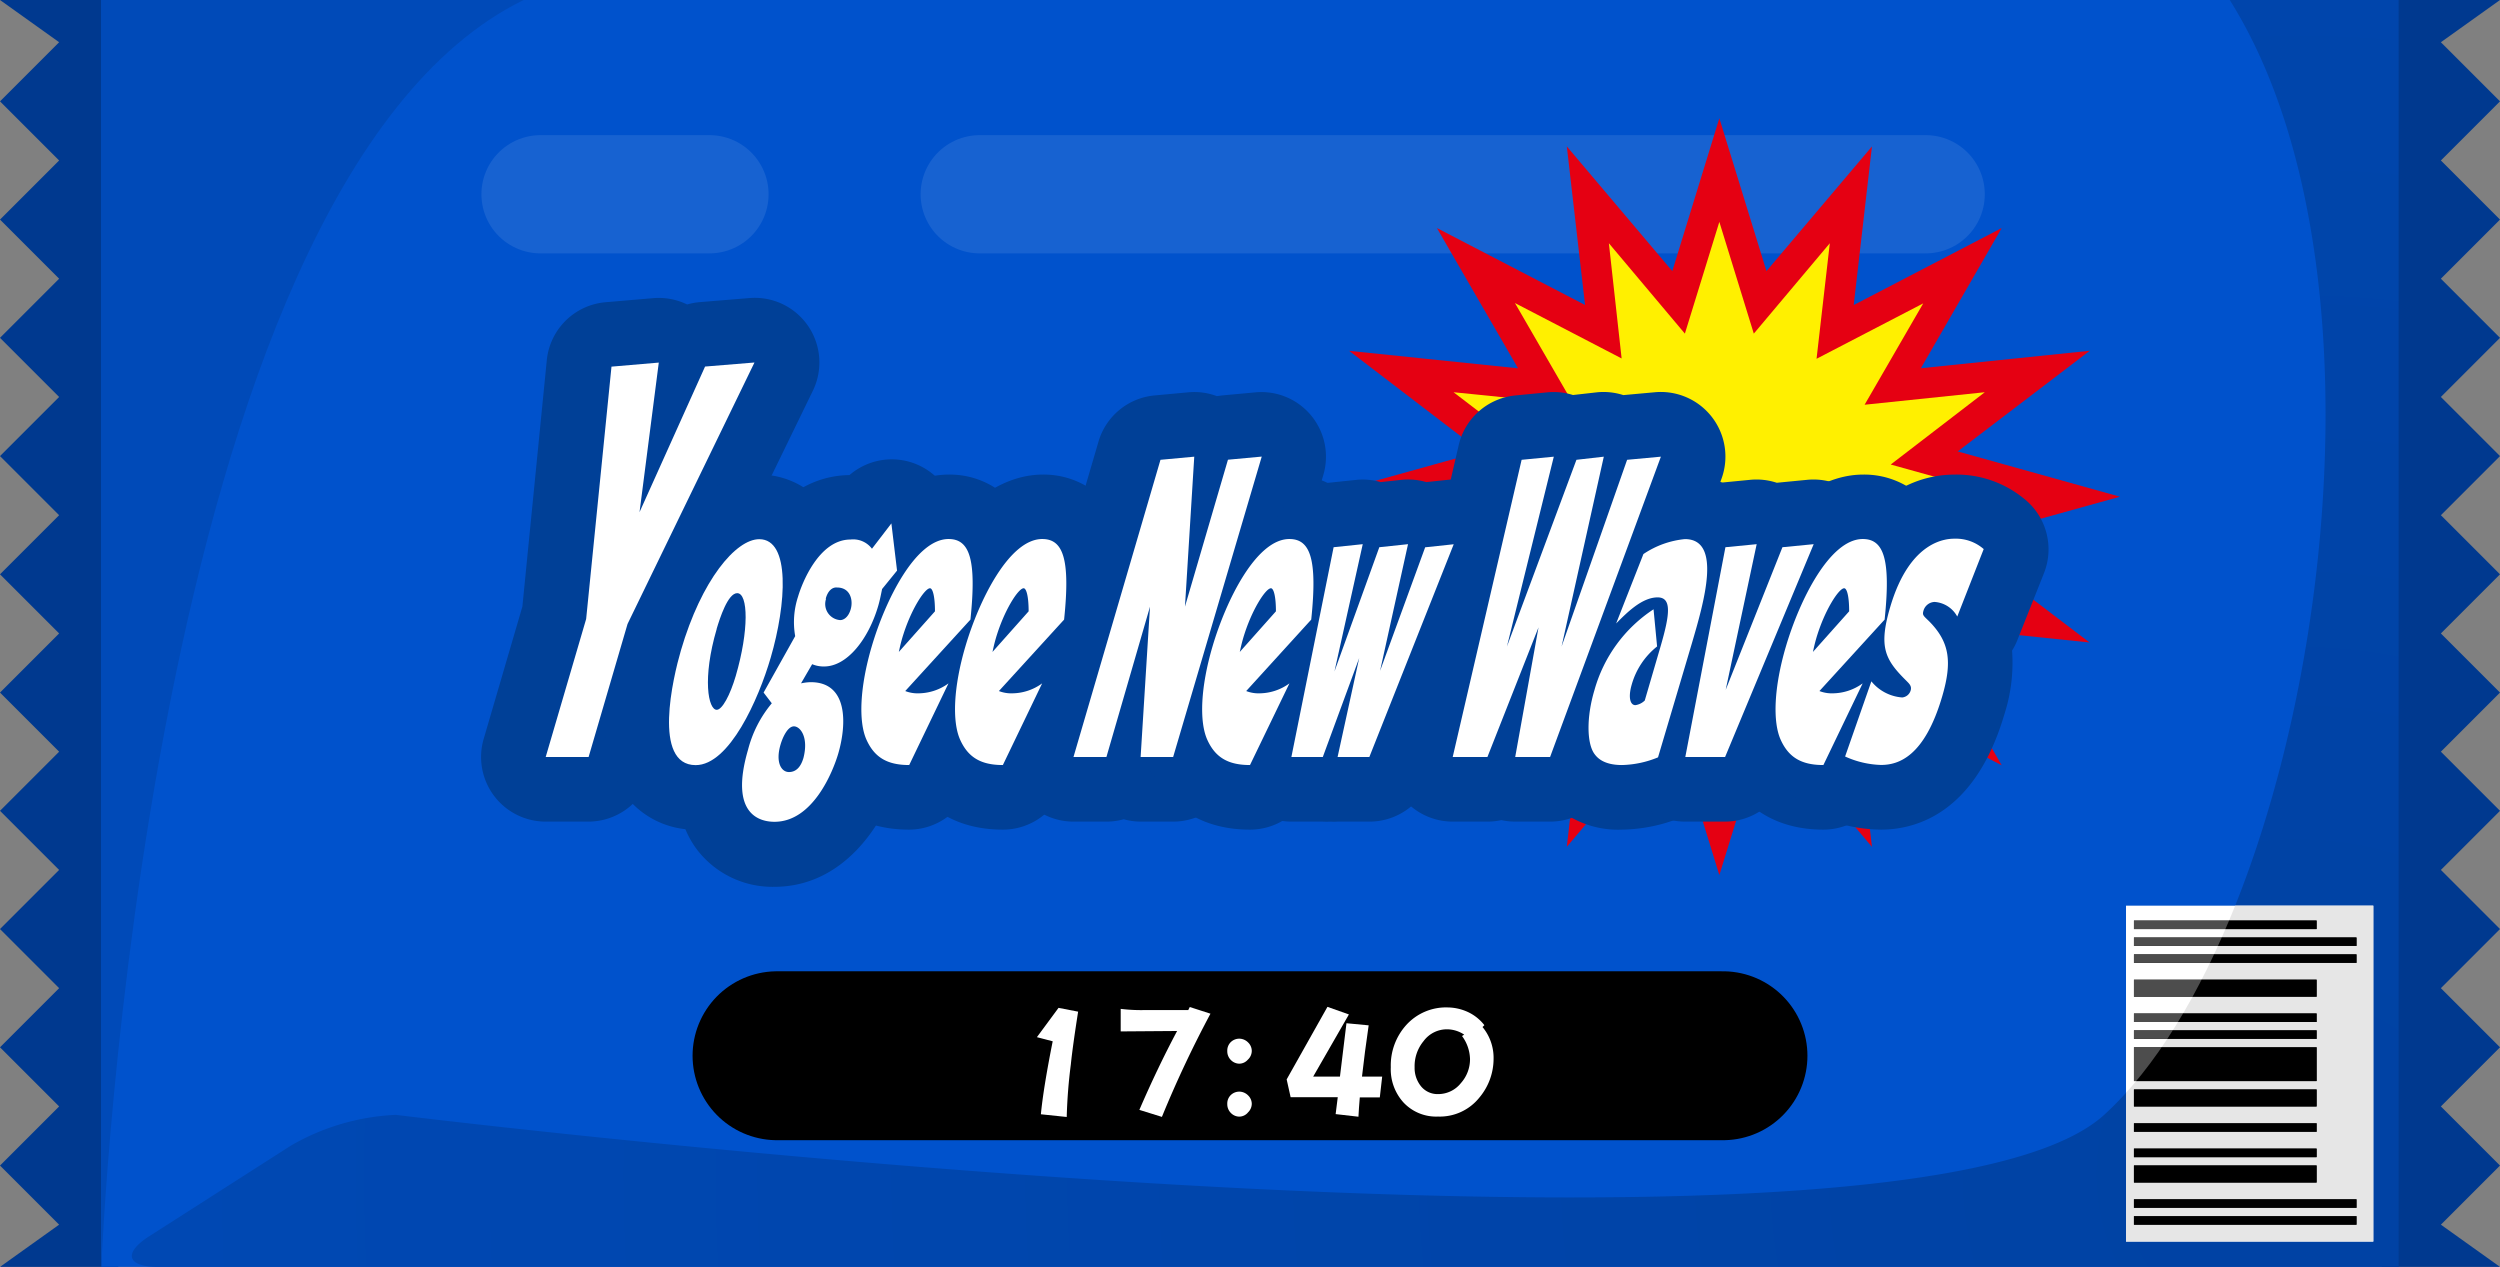 <svg xmlns="http://www.w3.org/2000/svg" xmlns:xlink="http://www.w3.org/1999/xlink" viewBox="0 0 296 150"><rect x="0" y="0" width="296" height="150" fill="#808080" stroke="none"/><defs><style>.cls-1,.cls-5,.cls-6{fill:none;}.cls-2{fill:#00398f;}.cls-3{fill:#0052cc;}.cls-4{fill:#004ab8;}.cls-5{stroke:#1762d1;stroke-width:14px;}.cls-5,.cls-6{stroke-linecap:round;stroke-miterlimit:10;}.cls-6{stroke:#000;stroke-width:20px;}.cls-7{fill:url(#名称未設定グラデーション_49);}.cls-8,.cls-9{fill-rule:evenodd;}.cls-9{fill:#4d4d4d;}.cls-10{fill:#fff;}.cls-11{clip-path:url(#clip-path);}.cls-12{fill:#e6e6e6;}.cls-13{fill:#fff000;}.cls-14{fill:#e50012;}.cls-15{fill:#004097;}</style><radialGradient id="名称未設定グラデーション_49" cx="272" cy="139" r="332.93" gradientUnits="userSpaceOnUse"><stop offset="0" stop-color="#0042a3"/><stop offset="1" stop-color="#004ab8"/></radialGradient><clipPath id="clip-path"><path id="SVGID" class="cls-1" d="M264,0c22,35,9.27,110-14.87,132s-202.27,0-202.27,0a27.17,27.17,0,0,0-12.4,3.63L17.67,146.37c-3.12,2-2.64,3.63,1.06,3.63H284V0Z"/></clipPath><symbol id="blue" data-name="blue" viewBox="0 0 296 150"><polygon class="cls-2" points="7 0 0 0 7 5 0 12 7 19 0 26 7 33 0 40 7 47 0 54 7 61 0 68 7 75 0 82 7 89 0 96 7 103 0 110 7 117 0 124 7 131 0 138 7 145 0 150 7 150 14 150 14 0 7 0"/><rect class="cls-3" x="12" width="272" height="150"/><path class="cls-4" d="M12,150V0H62C17,22,12,150,12,150Z"/><line class="cls-5" x1="116" y1="23" x2="228" y2="23"/><line class="cls-5" x1="64" y1="23" x2="84" y2="23"/><line class="cls-6" x1="92" y1="125" x2="204" y2="125"/><polygon class="cls-2" points="289 5 296 0 289 0 282 0 282 150 289 150 296 150 289 145 296 138 289 131 296 124 289 117 296 110 289 103 296 96 289 89 296 82 289 75 296 68 289 61 296 54 289 47 296 40 289 33 296 26 289 19 296 12 289 5"/><path class="cls-7" d="M264,0c22,35,9.27,110-14.87,132s-202.27,0-202.27,0a27.17,27.17,0,0,0-12.4,3.63L17.67,146.37c-3.12,2-2.64,3.63,1.06,3.63H284V0Z"/><path class="cls-8" d="M252.66,145v-1H279v1Zm0-2v-1H279v1Zm0-3v-2h21.62v2Zm0-3v-1h21.62v1Zm0-3v-1h21.62v1Zm0-3v-2h21.62v2Zm0-3v-4h21.62v4Zm0-5v-1h21.62v1Zm0-2v-1h21.62v1Zm0-3v-2h21.62v2Zm0-4v-1H279v1Zm0-2v-1H279v1Zm0-2v-1h21.62v1Z"/><path class="cls-9" d="M252.66,145v-1H279v1Zm0-2v-1H279v1Zm0-3v-2h21.62v2Zm0-3v-1h21.62v1Zm0-3v-1h21.62v1Zm0-3v-2h21.62v2Zm0-3v-4h21.62v4Zm0-5v-1h21.62v1Zm0-2v-1h21.62v1Zm0-3v-2h21.62v2Zm0-4v-1H279v1Zm0-2v-1H279v1Zm0-2v-1h21.62v1Z"/><rect class="cls-10" x="251.72" y="107.23" width="29.28" height="39.77"/><g class="cls-11"><rect class="cls-12" x="251.72" y="107.23" width="29.28" height="39.77"/></g><path class="cls-8" d="M252.66,145v-1H279v1Zm0-2v-1H279v1Zm0-3v-2h21.62v2Zm0-3v-1h21.62v1Zm0-3v-1h21.62v1Zm0-3v-2h21.62v2Zm0-3v-4h21.62v4Zm0-5v-1h21.62v1Zm0-2v-1h21.62v1Zm0-3v-2h21.62v2Zm0-4v-1H279v1Zm0-2v-1H279v1Zm0-2v-1h21.62v1Z"/><path class="cls-9" d="M252.66,145v-1H279v1Zm0-2v-1H279v1Zm0-3v-2h21.62v2Zm0-3v-1h21.62v1Zm0-3v-1h21.62v1Zm0-3v-2h21.62v2Zm0-3v-4h21.62v4Zm0-5v-1h21.62v1Zm0-2v-1h21.62v1Zm0-3v-2h21.62v2Zm0-4v-1H279v1Zm0-2v-1H279v1Zm0-2v-1h21.62v1Z"/><g class="cls-11"><path class="cls-8" d="M252.66,145v-1H279v1Zm0-2v-1H279v1Zm0-3v-2h21.62v2Zm0-3v-1h21.62v1Zm0-3v-1h21.62v1Zm0-3v-2h21.62v2Zm0-3v-4h21.62v4Zm0-5v-1h21.62v1Zm0-2v-1h21.62v1Zm0-3v-2h21.62v2Zm0-4v-1H279v1Zm0-2v-1H279v1Zm0-2v-1h21.62v1Z"/></g></symbol></defs><title>yogee_new_waves</title><g id="レイヤー_2" data-name="レイヤー 2"><g id="_2" data-name="2"><use width="296" height="150" xlink:href="#blue"/><path class="cls-10" d="M126.79,126a61.15,61.15,0,0,0-.49,6.25l-3.06-.32q.3-3.13,1.4-8.64l-1.87-.49,2.56-3.47,2.32.45C127.22,122.53,126.93,124.62,126.79,126Z"/><path class="cls-10" d="M137.57,132.24l-2.67-.83q2.16-5,4.47-9.34l-6.68.05v-2.67a19.66,19.66,0,0,0,2.92.14h5.08l.18-.36,2.45.79A130.82,130.82,0,0,0,137.57,132.24Z"/><path class="cls-10" d="M147.74,125.47a1.36,1.36,0,0,1-1,.47,1.42,1.42,0,0,1-1-.43,1.45,1.45,0,0,1-.43-1.06,1.41,1.41,0,0,1,.41-1.06,1.45,1.45,0,0,1,1.06-.41,1.49,1.49,0,0,1,1,.45,1.4,1.4,0,0,1,.43,1A1.43,1.43,0,0,1,147.74,125.47Zm0,6.27a1.36,1.36,0,0,1-1,.47,1.42,1.42,0,0,1-1-.43,1.46,1.46,0,0,1-.43-1.06,1.41,1.41,0,0,1,.41-1.06,1.45,1.45,0,0,1,1.06-.41,1.49,1.49,0,0,1,1,.45,1.4,1.4,0,0,1,.43,1A1.43,1.43,0,0,1,147.74,131.73Z"/><path class="cls-10" d="M163.37,129.93H161c-.07.86-.13,1.62-.16,2.29l-2.7-.31.25-2h-5.58l-.47-2.11,4.83-8.59,2.54.9-4.23,7.36h3.17l.77-6.32,2.63.25c-.31,2.14-.58,4.16-.79,6.07h2.39Z"/><path class="cls-10" d="M175.16,129.95a6,6,0,0,1-4.9,2.25,5.29,5.29,0,0,1-4.09-1.67,5.85,5.85,0,0,1-1.5-4.18,7.14,7.14,0,0,1,1.84-5,6.35,6.35,0,0,1,4.9-2.07,5.88,5.88,0,0,1,2.34.52,5.31,5.31,0,0,1,2,1.58l-.22.22a5.72,5.72,0,0,1,1.31,3.75A7.14,7.14,0,0,1,175.16,129.95Zm-2.05-7.29.25-.16a3.7,3.7,0,0,0-2-.63,3.43,3.43,0,0,0-2.81,1.4,4.64,4.64,0,0,0-1.06,3.08,3.45,3.45,0,0,0,.76,2.27,2.52,2.52,0,0,0,2.05.92,3.43,3.43,0,0,0,2.67-1.3,4.24,4.24,0,0,0,1.08-2.86A4.77,4.77,0,0,0,173.1,122.66Z"/><polygon class="cls-13" points="244.32 58.81 227.82 63.4 241.22 73.62 224.14 71.85 232.38 86.17 217.3 78.34 219.17 94.57 208.41 81.84 203.57 97.51 198.74 81.84 187.97 94.57 189.84 78.33 174.76 86.17 183.01 71.85 165.92 73.62 179.32 63.4 162.83 58.81 179.32 54.22 165.92 43.99 183.01 45.76 174.76 31.44 189.85 39.28 187.98 23.05 198.74 35.77 203.57 20.11 208.4 35.77 219.17 23.05 217.3 39.28 232.39 31.44 224.14 45.77 241.23 43.99 227.82 54.22 244.32 58.81"/><path class="cls-14" d="M203.57,103.61,198,85.51l-12.49,14.75,2.16-18.78-17.54,9.11L179.69,74l-20,2.07,15.62-11.91-19.24-5.35,19.25-5.35L159.74,41.54l20,2.07L170.13,27l17.54,9.11-2.16-18.78L198,32.1,203.57,14l5.58,18.1,12.49-14.76-2.16,18.78L237,27l-9.57,16.6,20-2.07L231.79,53.45,251,58.81l-19.24,5.35L247.4,76.07,227.45,74,237,90.61,219.48,81.5l2.16,18.77L209.16,85.51Zm-4.08-25.45,4.08,13.23,4.08-13.23,9,10.7-1.58-13.68,12.63,6.56-6.93-12L235,71.17l-11.19-8.54,13.75-3.82L223.86,55,235,46.44l-14.23,1.48,6.94-12-12.63,6.56,1.57-13.68-9,10.7-4.08-13.23-4.08,13.23-9-10.7L192,42.44l-12.63-6.56,6.94,12L172.1,46.44,183.29,55l-13.75,3.83,13.75,3.83-11.19,8.53,14.22-1.48-6.94,12L192,75.18l-1.57,13.69Z"/><path class="cls-15" d="M74.3,73.88,69.69,89.63H64.61L69.4,73.29l3-29.88L78,42.93,75.72,60.64,83.48,43.4l5.85-.48Z"/><path class="cls-15" d="M69.69,97.28H64.61a7.65,7.65,0,0,1-7.34-9.8l4.58-15.66,2.89-29.17a7.65,7.65,0,0,1,7-6.87l5.62-.48a7.7,7.7,0,0,1,4,.75,7.71,7.71,0,0,1,1.52-.28l5.85-.48a7.65,7.65,0,0,1,7.5,11L81.46,76.65,77,91.78A7.65,7.65,0,0,1,69.69,97.28Z"/><path class="cls-15" d="M91.25,77.87c-1.43,4.91-4.89,12.72-8.88,12.72-5.14,0-2.68-10.4-1.75-13.58,2.44-8.36,6.51-13.17,9.28-13.17C93.61,63.84,93.11,71.51,91.25,77.87Zm-6.39-3.41c-1.73,5.9-1,9.58,0,9.58.65,0,1.58-1.73,2.25-4,1.58-5.4,1.49-9.81.17-9.81C86.18,70.24,85.23,73.19,84.85,74.46Z"/><path class="cls-15" d="M82.37,98.23A10.29,10.29,0,0,1,74,94.12C71,90,70.73,83.56,73.28,74.86c3.42-11.69,9.63-18.67,16.63-18.67a9.8,9.8,0,0,1,7.9,4c4.13,5.51,2.26,14.81.78,19.86C97,85.49,92.2,98.23,82.37,98.23Z"/><path class="cls-15" d="M94.84,80.91A5.82,5.82,0,0,1,96,80.77c4.39,0,4.28,4.91,3.25,8.45-.63,2.14-3,8.08-7.55,8.08-1.55,0-5.43-.68-3.13-8.54a14,14,0,0,1,2.81-5.49L90.41,82l3.74-6.68a9.64,9.64,0,0,1,.34-4.68c.42-1.45,2.43-6.76,6.21-6.76a2.78,2.78,0,0,1,2.54,1.09l2.3-3,.67,5.59-1.77,2.18c-.17.82-.26,1.31-.46,2-1.14,3.9-3.66,7.17-6.41,7.17a3.47,3.47,0,0,1-1.41-.27ZM94,86c-.74,0-1.34,1.31-1.59,2.18-.61,2.09.1,3.23,1,3.23s1.43-.68,1.72-1.68C95.76,87.27,94.75,86,94,86Zm3.8-15.08a1.91,1.91,0,0,0,1.68,2.5c.32,0,.93-.23,1.24-1.27s0-2.59-1.63-2.59C98.51,69.51,98,70,97.77,70.87Z"/><path class="cls-15" d="M91.67,105a11.25,11.25,0,0,1-9.14-4.4c-2.58-3.44-3-8.13-1.33-13.93a25,25,0,0,1,1.58-4.12,7.65,7.65,0,0,1,1-4.27l2.61-4.67a18.24,18.24,0,0,1,.8-5.1c1.63-5.61,6.12-12.17,13.39-12.26a7.65,7.65,0,0,1,12.6,4.88l.67,5.58a7.65,7.65,0,0,1-1.66,5.73l-.62.77c-.06.23-.12.47-.2.73a21.08,21.08,0,0,1-4.24,8,19.15,19.15,0,0,1-.51,9.48C104.64,97.94,99.71,105,91.67,105Z"/><path class="cls-15" d="M107.18,81.82a4,4,0,0,0,1.59.27,6.09,6.09,0,0,0,3.53-1.18l-4.65,9.67c-2.54,0-4.1-.86-5.06-3s-.79-6.22.61-11c1.64-5.59,5.23-12.76,9.11-12.76,2.48,0,3.34,2.36,2.59,9.54Zm3.52-9.44c0-1.77-.27-2.73-.59-2.73-.63,0-2.33,2.63-3.3,5.95-.17.59-.28,1.09-.39,1.59Z"/><path class="cls-15" d="M107.65,98.23c-7.54,0-10.78-4.71-12-7.52-2.25-5.08-1.1-11.65.25-16.26C100.69,58,109,56.19,112.32,56.19a9.93,9.93,0,0,1,7.49,3.25c3.15,3.5,3.36,8.42,2.7,14.73a7.65,7.65,0,0,1-2,4.37l-.76.83a7.64,7.64,0,0,1-.6,4.86l-4.65,9.67A7.65,7.65,0,0,1,107.65,98.23Z"/><path class="cls-15" d="M118.27,81.82a4,4,0,0,0,1.59.27,6.09,6.09,0,0,0,3.53-1.18l-4.65,9.67c-2.54,0-4.1-.86-5.06-3s-.79-6.22.61-11c1.64-5.59,5.23-12.76,9.11-12.76,2.48,0,3.34,2.36,2.59,9.54Zm3.52-9.44c0-1.77-.27-2.73-.59-2.73-.63,0-2.33,2.63-3.3,5.95-.17.59-.28,1.09-.39,1.59Z"/><path class="cls-15" d="M118.75,98.23c-7.54,0-10.78-4.71-12-7.52-2.25-5.08-1.1-11.64.25-16.26,4.83-16.48,13.12-18.26,16.45-18.26a9.93,9.93,0,0,1,7.49,3.25c3.15,3.5,3.36,8.42,2.7,14.73a7.65,7.65,0,0,1-2,4.37l-.76.83a7.64,7.64,0,0,1-.6,4.86l-4.65,9.67A7.65,7.65,0,0,1,118.75,98.23Z"/><path class="cls-15" d="M138.9,89.63h-3.85l1.11-17.8L131,89.63H127.1l10.3-35.19,4-.37-1.1,17.75,5.09-17.39,4-.37Z"/><path class="cls-15" d="M138.9,97.28h-3.85a7.64,7.64,0,0,1-2-.28,7.68,7.68,0,0,1-2.05.28H127.1a7.65,7.65,0,0,1-7.34-9.8l10.3-35.19a7.65,7.65,0,0,1,6.64-5.47l4-.37a7.57,7.57,0,0,1,3.37.45l.62-.08,4-.37a7.65,7.65,0,0,1,8,9.76L146.24,91.78A7.65,7.65,0,0,1,138.9,97.28Z"/><path class="cls-15" d="M147.55,81.82a4,4,0,0,0,1.59.27,6.09,6.09,0,0,0,3.53-1.18L148,90.58c-2.54,0-4.1-.86-5.06-3s-.79-6.22.61-11c1.64-5.59,5.23-12.76,9.11-12.76,2.48,0,3.34,2.36,2.59,9.54Zm3.52-9.44c0-1.77-.27-2.73-.59-2.73-.63,0-2.33,2.63-3.3,5.95-.17.59-.28,1.09-.39,1.59Z"/><path class="cls-15" d="M148,98.23c-7.54,0-10.78-4.71-12-7.52-2.25-5.08-1.1-11.65.25-16.27,4.83-16.48,13.11-18.26,16.45-18.26a9.93,9.93,0,0,1,7.49,3.25c3.15,3.5,3.36,8.42,2.7,14.73a7.65,7.65,0,0,1-2,4.37l-.76.83a7.64,7.64,0,0,1-.6,4.86l-4.64,9.67A7.65,7.65,0,0,1,148,98.23Z"/><path class="cls-15" d="M162.13,89.63h-3.76l2.56-11.72-4.31,11.72h-3.72l5-24.84,3.45-.36L158,79.5l5.31-14.71,3.4-.36-3.31,15,5.34-14.63,3.38-.36Z"/><path class="cls-15" d="M162.13,97.28h-3.76a7.81,7.81,0,0,1-.87,0,7.83,7.83,0,0,1-.87,0h-3.72a7.65,7.65,0,0,1-7.5-9.16l5-24.84a7.65,7.65,0,0,1,6.7-6.1l3.45-.36a7.61,7.61,0,0,1,2.91.26l2.4-.26a7.66,7.66,0,0,1,3,.26l2.46-.26a7.65,7.65,0,0,1,7.93,10.42l-10,25.2A7.65,7.65,0,0,1,162.13,97.28Z"/><path class="cls-15" d="M183.53,89.63H179.4l2.76-15.35-6.05,15.35H172l8.16-35.19,3.81-.37-5.55,22.48,8.23-22.11,3.24-.37-5,22.48,7.76-22.11,4-.37Z"/><path class="cls-15" d="M183.53,97.28H179.4a7.63,7.63,0,0,1-1.64-.18,7.6,7.6,0,0,1-1.65.18H172a7.65,7.65,0,0,1-7.45-9.38l8.16-35.19a7.65,7.65,0,0,1,6.72-5.89l3.81-.37a7.66,7.66,0,0,1,3,.32l2.75-.31a7.64,7.64,0,0,1,3.21.32l3.76-.34a7.65,7.65,0,0,1,7.86,10.26l-13.1,35.56A7.65,7.65,0,0,1,183.53,97.28Z"/><path class="cls-15" d="M196.31,89.67a11.81,11.81,0,0,1-4.27.91c-2.16,0-2.93-.86-3.26-1.32-.92-1.27-.94-4.4,0-7.54a16.88,16.88,0,0,1,7-9.58l.42,4.4a8.84,8.84,0,0,0-3,4.5c-.45,1.54-.18,2.45.43,2.45a2,2,0,0,0,1.11-.55l1.87-6.4c1.1-3.77,1.36-5.81-.35-5.81-1.87,0-3.69,1.86-4.91,3.09l3.23-8.22a10.62,10.62,0,0,1,4.91-1.77c4.44,0,2.25,7.49.84,12.3Z"/><path class="cls-15" d="M192,98.23a11.31,11.31,0,0,1-9.43-4.45c-3.45-4.75-2-11.52-1.2-14.21a25.84,25.84,0,0,1,2.25-5.39,7.54,7.54,0,0,1,.52-3.16l3.23-8.22A7.65,7.65,0,0,1,190.64,59l.09-.05a17.33,17.33,0,0,1,8.7-2.78,10,10,0,0,1,8.1,3.94c3.88,5.18,1.78,12.37.09,18.15l-4,13.55a7.65,7.65,0,0,1-4.62,5A19.31,19.31,0,0,1,192,98.23Z"/><path class="cls-15" d="M204.25,89.63h-4.71l4.75-24.84,3.7-.36-3.67,17.25,6.72-16.89,3.7-.36Z"/><path class="cls-15" d="M204.25,97.28h-4.71A7.65,7.65,0,0,1,192,88.19l4.75-24.84a7.65,7.65,0,0,1,6.77-6.18l3.7-.36a7.7,7.7,0,0,1,3.15.35l3.61-.35a7.65,7.65,0,0,1,7.8,10.56l-10.5,25.2A7.65,7.65,0,0,1,204.25,97.28Z"/><path class="cls-15" d="M215.42,81.82a4,4,0,0,0,1.59.27,6.1,6.1,0,0,0,3.53-1.18l-4.65,9.67c-2.54,0-4.1-.86-5.06-3s-.79-6.22.61-11c1.64-5.59,5.23-12.76,9.11-12.76,2.48,0,3.34,2.36,2.59,9.54Zm3.52-9.44c0-1.77-.26-2.73-.59-2.73-.63,0-2.34,2.63-3.31,5.95-.17.59-.28,1.09-.39,1.59Z"/><path class="cls-15" d="M215.9,98.23c-7.53,0-10.77-4.71-12-7.51-2.25-5.09-1.11-11.65.24-16.27,4.83-16.48,13.11-18.26,16.45-18.26a9.93,9.93,0,0,1,7.49,3.25c3.15,3.5,3.36,8.42,2.7,14.73a7.65,7.65,0,0,1-2,4.37l-.75.83a7.64,7.64,0,0,1-.6,4.86l-4.65,9.67A7.65,7.65,0,0,1,215.9,98.23Z"/><path class="cls-15" d="M231.74,73a3.31,3.31,0,0,0-2.68-1.73,1.42,1.42,0,0,0-1.31,1c-.16.55-.07.59.64,1.27,2.43,2.45,2.78,4.77,1.57,8.9-2.1,7.18-5.2,8.13-7.25,8.13a11,11,0,0,1-4.25-1l3.11-8.9a5.19,5.19,0,0,0,3.65,1.91,1.16,1.16,0,0,0,1-.82c.16-.54-.18-.82-.53-1.18-2.53-2.5-3.27-4-1.9-8.67,2.38-8.13,6.87-8.13,7.68-8.13a5,5,0,0,1,3.4,1.23Z"/><path class="cls-15" d="M222.7,98.23a18.63,18.63,0,0,1-7.24-1.56,7.65,7.65,0,0,1-4.23-9.56l3.11-8.9a7.66,7.66,0,0,1,1.15-2.13,20.86,20.86,0,0,1,1-6.26c2.49-8.53,8.11-13.63,15-13.63A12.6,12.6,0,0,1,239.59,59,7.65,7.65,0,0,1,242,67.88l-3.14,7.9a7.63,7.63,0,0,1-.63,1.25,19.89,19.89,0,0,1-.92,7.57C233.82,96.46,226.66,98.23,222.7,98.23Z"/><path class="cls-10" d="M74.3,73.88,69.69,89.63H64.61L69.4,73.29l3-29.88L78,42.93,75.72,60.64,83.48,43.4l5.85-.48Z"/><path class="cls-10" d="M91.25,77.87c-1.43,4.91-4.89,12.72-8.88,12.72-5.14,0-2.68-10.4-1.75-13.58,2.44-8.36,6.51-13.17,9.28-13.17C93.61,63.84,93.11,71.51,91.25,77.87Zm-6.39-3.41c-1.73,5.9-1,9.58,0,9.58.65,0,1.58-1.73,2.25-4,1.58-5.4,1.49-9.81.17-9.81C86.18,70.24,85.23,73.19,84.85,74.46Z"/><path class="cls-10" d="M94.84,80.91A5.82,5.82,0,0,1,96,80.77c4.39,0,4.28,4.91,3.25,8.45-.63,2.14-3,8.08-7.55,8.08-1.55,0-5.43-.68-3.13-8.54a14,14,0,0,1,2.81-5.49L90.41,82l3.74-6.68a9.64,9.64,0,0,1,.34-4.68c.42-1.45,2.43-6.76,6.21-6.76a2.78,2.78,0,0,1,2.54,1.09l2.3-3,.67,5.59-1.77,2.18c-.17.82-.26,1.31-.46,2-1.14,3.9-3.66,7.17-6.41,7.17a3.47,3.47,0,0,1-1.41-.27ZM94,86c-.74,0-1.34,1.31-1.59,2.18-.61,2.09.1,3.23,1,3.23s1.43-.68,1.72-1.68C95.76,87.27,94.75,86,94,86Zm3.8-15.08a1.91,1.91,0,0,0,1.68,2.5c.32,0,.93-.23,1.24-1.27s0-2.59-1.63-2.59C98.51,69.51,98,70,97.77,70.87Z"/><path class="cls-10" d="M107.18,81.82a4,4,0,0,0,1.59.27,6.09,6.09,0,0,0,3.53-1.18l-4.65,9.67c-2.54,0-4.1-.86-5.06-3s-.79-6.22.61-11c1.64-5.59,5.23-12.76,9.11-12.76,2.48,0,3.34,2.36,2.59,9.54Zm3.52-9.44c0-1.77-.27-2.73-.59-2.73-.63,0-2.33,2.63-3.3,5.95-.17.59-.28,1.09-.39,1.59Z"/><path class="cls-10" d="M118.27,81.82a4,4,0,0,0,1.59.27,6.09,6.09,0,0,0,3.53-1.18l-4.65,9.67c-2.54,0-4.1-.86-5.06-3s-.79-6.22.61-11c1.64-5.59,5.23-12.76,9.11-12.76,2.48,0,3.34,2.36,2.59,9.54Zm3.52-9.44c0-1.77-.27-2.73-.59-2.73-.63,0-2.33,2.63-3.3,5.95-.17.59-.28,1.09-.39,1.59Z"/><path class="cls-10" d="M138.9,89.63h-3.85l1.11-17.8L131,89.63H127.1l10.3-35.19,4-.37-1.1,17.75,5.09-17.39,4-.37Z"/><path class="cls-10" d="M147.55,81.82a4,4,0,0,0,1.59.27,6.09,6.09,0,0,0,3.53-1.18L148,90.58c-2.54,0-4.1-.86-5.06-3s-.79-6.22.61-11c1.64-5.59,5.23-12.76,9.11-12.76,2.48,0,3.34,2.36,2.59,9.54Zm3.52-9.44c0-1.77-.27-2.73-.59-2.73-.63,0-2.33,2.63-3.3,5.95-.17.59-.28,1.09-.39,1.59Z"/><path class="cls-10" d="M162.13,89.63h-3.76l2.56-11.72-4.31,11.72h-3.72l5-24.84,3.45-.36L158,79.5l5.31-14.71,3.4-.36-3.31,15,5.34-14.63,3.38-.36Z"/><path class="cls-10" d="M183.53,89.63H179.4l2.76-15.35-6.05,15.35H172l8.16-35.19,3.81-.37-5.55,22.48,8.23-22.11,3.24-.37-5,22.48,7.76-22.11,4-.37Z"/><path class="cls-10" d="M196.31,89.67a11.81,11.81,0,0,1-4.27.91c-2.16,0-2.93-.86-3.26-1.32-.92-1.27-.94-4.4,0-7.54a16.88,16.88,0,0,1,7-9.58l.42,4.4a8.84,8.84,0,0,0-3,4.5c-.45,1.54-.18,2.45.43,2.45a2,2,0,0,0,1.11-.55l1.87-6.4c1.1-3.77,1.36-5.81-.35-5.81-1.87,0-3.69,1.86-4.91,3.09l3.23-8.22a10.62,10.62,0,0,1,4.91-1.77c4.44,0,2.25,7.49.84,12.3Z"/><path class="cls-10" d="M204.25,89.63h-4.71l4.75-24.84,3.7-.36-3.67,17.25,6.72-16.89,3.7-.36Z"/><path class="cls-10" d="M215.42,81.82a4,4,0,0,0,1.59.27,6.1,6.1,0,0,0,3.53-1.18l-4.65,9.67c-2.54,0-4.1-.86-5.06-3s-.79-6.22.61-11c1.64-5.59,5.23-12.76,9.11-12.76,2.48,0,3.34,2.36,2.59,9.54Zm3.52-9.44c0-1.77-.26-2.73-.59-2.73-.63,0-2.34,2.63-3.31,5.95-.17.59-.28,1.09-.39,1.59Z"/><path class="cls-10" d="M231.74,73a3.31,3.31,0,0,0-2.68-1.73,1.42,1.42,0,0,0-1.31,1c-.16.55-.07.59.64,1.27,2.43,2.45,2.78,4.77,1.57,8.9-2.1,7.18-5.2,8.13-7.25,8.13a11,11,0,0,1-4.25-1l3.11-8.9a5.19,5.19,0,0,0,3.65,1.91,1.16,1.16,0,0,0,1-.82c.16-.54-.18-.82-.53-1.18-2.53-2.5-3.27-4-1.9-8.67,2.38-8.13,6.87-8.13,7.68-8.13a5,5,0,0,1,3.4,1.23Z"/></g></g></svg>
